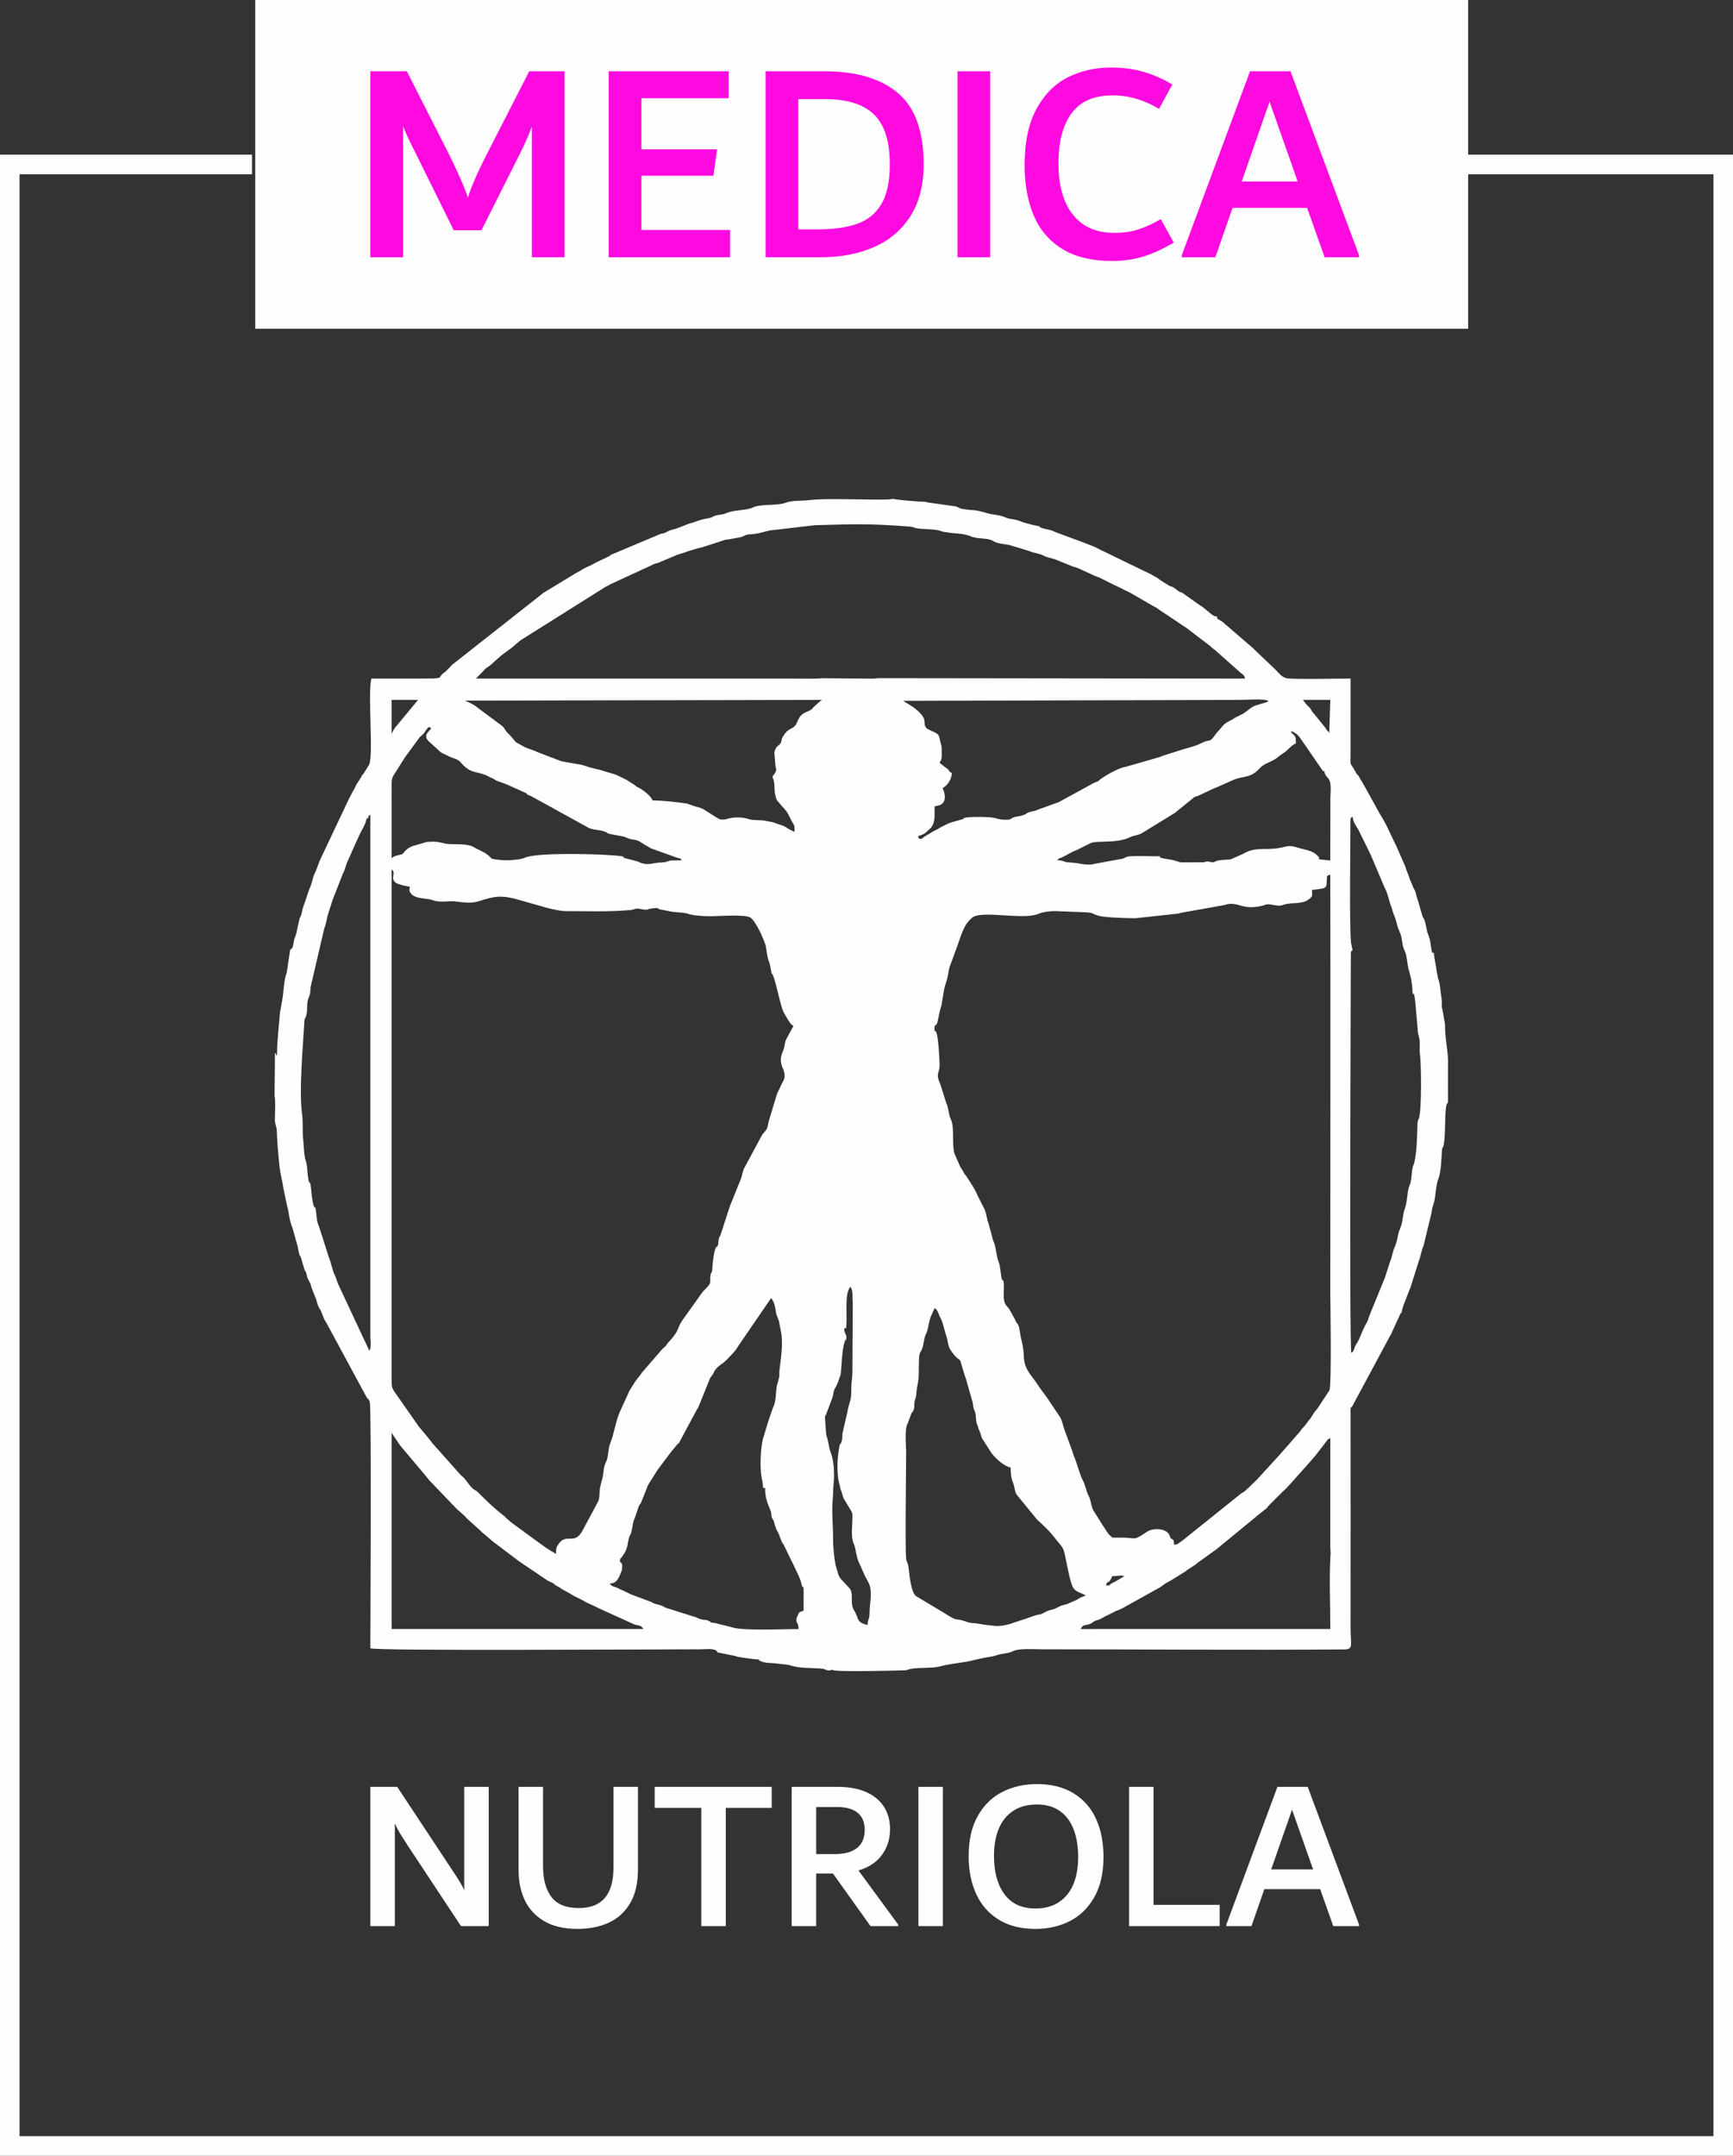 <?xml version="1.0" encoding="UTF-8"?>
<!DOCTYPE svg PUBLIC "-//W3C//DTD SVG 1.1//EN" "http://www.w3.org/Graphics/SVG/1.1/DTD/svg11.dtd">
<!-- Creator: CorelDRAW -->
<svg xmlns="http://www.w3.org/2000/svg" xml:space="preserve" width="62.519mm" height="77.713mm" version="1.1" style="shape-rendering:geometricPrecision; text-rendering:geometricPrecision; image-rendering:optimizeQuality; fill-rule:evenodd; clip-rule:evenodd"
viewBox="0 0 2503.49 3111.91"
 xmlns:xlink="http://www.w3.org/1999/xlink"
 xmlns:xodm="http://www.corel.com/coreldraw/odm/2003">
 <rect x="0" y="0" width="2503.49" height="3111.91" fill="#333333" stroke="none"/>
 <defs>
  <style type="text/css">
   <![CDATA[
    .str0 {stroke:#FEFEFE;stroke-width:28.25;stroke-miterlimit:22.926}
    .fil3 {fill:none}
    .fil0 {fill:#FEFEFE}
    .fil1 {fill:#FEFEFE;fill-rule:nonzero}
    .fil2 {fill:#FE09E0;fill-rule:nonzero}
   ]]>
  </style>
 </defs>
 <g id="Слой_x0020_1">
  <g id="_2421510560">
   <polygon class="fil0" points="368.73,0 2120.87,0 2120.87,474.57 368.73,474.57 "/>
   <g>
    <path class="fil1" d="M705.98 2579.45l0 201.02 -40.02 0 -75.53 -114.15c-0.98,-1.66 -3,-4.71 -5.89,-9.16 -2.96,-4.44 -5.59,-8.68 -7.92,-12.71 -2.32,-4.03 -4.39,-8.12 -6.2,-12.25l0 148.28 -35.36 0 0 -201.02 38.77 0 79.21 119.75c0.99,1.45 2.79,4.19 5.43,8.22 2.63,4.04 4.96,7.75 6.98,11.17 2.01,3.41 3.77,6.77 5.17,10.08l0 -149.22 35.36 0zm128.12 205.06c-19.23,0 -35.21,-3.73 -47.93,-11.18 -12.72,-7.44 -22.07,-17.53 -28.07,-30.25 -6.01,-12.72 -9,-27.25 -9,-43.58l0 -120.06 35.36 0 0 114.17c0,19.23 4.04,34.18 12.11,44.82 8.06,10.65 21.3,15.98 39.7,15.98 33.3,0 49.94,-19.44 49.94,-58.32l0 -116.64 35.36 0 0 119.13c0,20.06 -3.82,36.45 -11.48,49.17 -7.65,12.72 -17.98,22.03 -31.01,27.92 -13.03,5.89 -28.03,8.85 -44.99,8.85zm280.74 -205.06l0 30.41 -66.39 0 0 170.61 -35.36 0 0 -170.61 -67.31 0 0 -30.41 169.06 0zm182.72 198.85l0 2.17 -40.02 0 -54.3 -76 -24.2 0 0 76 -35.36 0 0 -201.02 66.39 0c16.55,0 30.45,2.59 41.72,7.76 11.27,5.16 19.75,12.3 25.45,21.4 5.68,9.11 8.52,19.65 8.52,31.65 0,14.27 -3.87,26.73 -11.64,37.38 -7.75,10.65 -19.07,18.14 -33.96,22.49l57.39 78.17zm-118.51 -101.75l26.69 0c14.06,0 24.81,-2.94 32.26,-8.83 7.44,-5.9 11.17,-14.63 11.17,-26.22 0,-10.75 -3.36,-18.92 -10.09,-24.51 -6.72,-5.58 -16.49,-8.38 -29.32,-8.38l-30.71 0 0 67.94zm147.67 103.93l0 -201.02 35.36 0 0 201.02 -35.36 0zm169.06 4.04c-20.68,0 -38.26,-4.4 -52.73,-13.19 -14.48,-8.79 -25.38,-21.1 -32.73,-36.91 -7.34,-15.83 -11.01,-34.18 -11.01,-55.07 0,-23.17 4.44,-42.55 13.34,-58.16 8.89,-15.62 20.79,-27.15 35.68,-34.59 14.88,-7.44 31.43,-11.17 49.63,-11.17 20.68,0 38.26,4.39 52.73,13.19 14.48,8.79 25.34,21.1 32.58,36.92 7.24,15.82 10.85,34.18 10.85,55.06 0,23.15 -4.44,42.54 -13.33,58.16 -8.9,15.61 -20.74,27.14 -35.52,34.59 -14.79,7.45 -31.28,11.18 -49.49,11.18zm0 -29.47c13.45,0 24.82,-3.1 34.13,-9.31 9.3,-6.21 16.23,-14.84 20.78,-25.9 4.55,-11.07 6.83,-24.05 6.83,-38.93 0,-15.31 -2.17,-28.65 -6.52,-40.03 -4.34,-11.38 -10.96,-20.21 -19.86,-26.52 -8.89,-6.31 -19.95,-9.46 -33.19,-9.46 -13.65,0 -25.13,3.1 -34.44,9.3 -9.3,6.2 -16.23,14.84 -20.78,25.9 -4.55,11.06 -6.83,24.04 -6.83,38.93 0,23.37 5.07,41.88 15.2,55.52 10.14,13.65 25.02,20.48 44.67,20.48zm170.61 -5.28l95.55 0 0 30.71 -130.91 0 0 -201.02 35.36 0 0 170.31zm222.74 -170.31l74.14 198.85 0 2.17 -37.22 0 -18.93 -53.35 -80.66 0 -18.61 53.35 -36.3 0 0 -2.17 73.83 -198.85 43.74 0zm-52.73 119.13l60.5 0 -30.41 -86.24 -30.09 86.24z"/>
    <path class="fil0" d="M565.8 2068.69c2.07,2.38 0.52,0.51 2.4,3.48l10.14 14.81c0.27,0.33 1.07,1.26 1.34,1.59l36.17 42.99c1.75,2.02 2.47,3.27 4.59,5.67l40.21 41.88c1.24,1.15 2.07,1.69 3.2,2.67l7.72 6.93c1.72,1.82 0.97,1.27 2.73,3.13l18.51 16.69c2.56,2.17 1.01,0.99 2.96,2.91l15.82 13.47c0.23,0.2 0.54,0.5 0.77,0.7 1.82,1.5 0.44,0.34 2.56,1.84l34.22 25.89c0.24,0.2 0.58,0.46 0.83,0.64l42.04 28.32c0.23,0.11 1.88,0.76 2.12,0.86 7.83,3.32 5.25,2.86 7.66,4.8l7.92 4.44c0.25,0.18 0.55,0.49 0.8,0.68 0.24,0.19 0.54,0.5 0.78,0.69l12.34 6.73c6.84,4.86 15.36,7.51 22.79,12.39l16.03 7.43c0.27,0.16 0.62,0.41 0.88,0.58l53.45 24.24c7.75,2.05 8.9,0.88 12.59,6.48l-363.55 0.01 0 -266.79 -0.01 -16.15zm1040.78 206.71c7.37,-0.01 13.33,-2.07 17.61,-0.02l-12.93 7.65c-16.69,7.28 -0.32,5.29 -13.49,5.59 2.28,-8.44 2.67,-0.6 7.55,-10.07 0.39,-0.75 0.74,-2.08 1.26,-3.14zm-45.43 76.24c3.92,-7.64 5.73,-4.44 13.27,-7.35 6.68,-2.58 1.95,-2.97 11.62,-5.82 6.01,-1.77 8.16,-4.44 13.85,-6.73l12.69 -6.37c3.05,-1.14 4.89,-1.63 7.32,-2.92 0.28,-0.15 0.65,-0.37 0.93,-0.53l54.7 -30.34c0.24,-0.18 0.59,-0.45 0.84,-0.63l7.72 -5.46c1.25,-0.77 5.23,-2.62 6.66,-3.6l21.75 -13.44c2.99,-2.1 0.87,-0.66 2.42,-1.98l12.41 -8.11c2.68,-2.26 -0.3,-0.18 3.21,-2.66l25.57 -18.4c0.25,-0.18 0.6,-0.43 0.86,-0.6l57.17 -46.91c1.13,-1.09 1.08,-0.91 2.37,-2.03l11.43 -9.09c4.21,-3.23 1.37,-1.45 4.93,-5.32l19.78 -19.81c2.48,-2.41 2.94,-2.38 5.34,-4.92 2.24,-2.37 2.66,-3.02 4.94,-5.31l17.97 -20.09c2.41,-3.1 2.05,-2.31 4.21,-4.65l14.4 -16.41c0.2,-0.23 0.48,-0.56 0.67,-0.8l16.55 -21.52c2.82,-3.42 0.66,-1.51 5.02,-3.8l-0.02 156.94c0.04,2.76 0.34,5.49 0.44,7.88 0.15,3.52 -0.01,1.75 -0.28,6.72 -1.9,34.46 -0.03,69.55 -0.15,104.04l-360.58 0.01zm7.32 -48.38c-3.31,1.56 -5.79,1.85 -9.3,3.89 -1.97,1.15 -0.62,0.88 -4.56,2.78l-13.33 5.72c-3.33,1.08 -6.12,1.46 -9.15,2.57l-8.81 4.39c-3.15,1.07 -6.4,1.59 -10.32,2.99l-6.22 3.23c-0.16,0.09 -0.51,0.33 -0.69,0.41 -2.9,1.39 -5.64,1.42 -9.03,2.27l-12.1 4.05c-0.31,0.14 -0.66,0.36 -0.97,0.51l-17.7 5.74c-8.45,3.4 -20.7,6.25 -29.5,5.26 -6.19,-0.69 -15.87,-1.59 -22.12,-2.92 -5.07,-1.08 -5.82,-0.76 -11.86,-1.33l-4.89 -0.98c-0.34,-0.11 -0.7,-0.31 -1.03,-0.43 -20.37,-7.57 -9.33,2.15 -33.56,-13.34l-40.33 -24.16c-4.28,-3.68 -6.03,-12.45 -7.2,-17.75 -2.73,-12.4 -2.32,-20.8 -4.21,-28.02l-0.73 -2.2c-0.12,-0.34 -0.31,-0.69 -0.43,-1.03 -0.67,-1.91 -0.4,2.23 -1.37,-4.5 -1.75,-12.18 -0.06,-130.86 -0.06,-153.85 0,-9.5 -2.56,-33.87 2.25,-41.73l5.1 -13.8c2.06,-4.75 0.51,-0.61 2.22,-3.14 3.19,-4.73 1.63,-10.03 2.78,-15.46 1.07,-5.04 1.85,-3.97 2.26,-9.47 1.01,-13.71 1.99,-12.01 3.16,-21.76 0.97,-8.1 -0.05,-29.71 1.63,-36.48 0.76,-3.08 1.58,-3.15 2.46,-4.88l0.97 -1.97c2.86,-7.56 2.66,-15.93 5.81,-22.04 3.7,-7.17 3.9,-18.52 7.44,-26.26l4.97 -11.14c4.87,1.73 5.39,8.84 8.32,13.65 3.98,6.54 5.98,19.38 8.75,26.85 2.27,6.13 1.94,13.56 5.99,19.97 0.37,0.58 1.66,2.2 2.52,3.35 1.09,1.46 1.39,2.11 2.47,3.39 8.33,9.79 7.98,4.35 10.11,11.87l5.76 19.16c0.14,0.31 0.35,0.66 0.49,0.98 0.14,0.32 0.32,0.69 0.44,1.03l10.37 36.54c0.45,2.29 0.27,3.24 0.61,5.25 0.08,0.44 0.12,0.82 0.21,1.26l1.08 3.32c0.12,0.34 0.32,0.69 0.45,1.02l0.84 2.09c1.75,5.24 1.02,10.41 2.15,15.43 0.95,4.16 -0.2,-0.64 1.53,4.35 0.43,1.25 0.61,1.91 1.08,3.32 0.12,0.36 0.22,0.76 0.34,1.12l2.53 6.24c0.86,2.35 1.4,5.1 2.55,7.72l14.28 22.24c6.78,7.8 16.8,17.59 27.06,19.98 -0.04,5.88 0.48,12.12 1.77,17.27l2.71 7.56c0.74,2.6 0.86,4.15 1.58,7.2 0.02,0.08 1.16,4.23 1.3,4.56 0.92,2.18 0.91,1.76 1.59,2.82l29.24 35.68c0.15,0.13 0.49,0.41 0.64,0.55 6.65,6.08 -5.25,-5.07 1.35,1.34l5.41 4.94c14.1,13.34 14.49,15.52 26.22,29.47 3.82,4.54 4.84,7.39 6.15,12.93 3.37,14.31 5.39,29.46 10.14,44.1 3.9,12.03 11.6,10.66 20.36,16.29zm-672.85 -48.37c0.15,-7.17 0.29,-3.66 2.83,-7.42l2.39 -3.5c0.35,-0.54 1.63,-2.53 1.73,-2.68 4.13,-6.81 4.15,-14.83 6.48,-22.68 0.65,-2.19 0.89,-1.98 1.04,-2.27l1.14 -1.99c2.61,-7.08 2.43,-16.63 5.83,-23.07l4.8 -14.25c2.05,-6.73 2.93,-3.9 4.92,-9.73l7.65 -18.96c0.06,-0.2 0.14,-0.62 0.2,-0.81l0.5 -1.63c0.06,-0.16 1.52,-2.95 1.87,-3.45l13.09 -20.75c0.18,-0.26 0.44,-0.6 0.62,-0.85 0.18,-0.26 0.45,-0.59 0.62,-0.84 0.18,-0.26 0.44,-0.59 0.62,-0.85l18.7 -24.83c0.11,-0.15 0.37,-0.48 0.48,-0.61 0.1,-0.12 0.39,-0.42 0.5,-0.53 0.11,-0.11 0.42,-0.37 0.53,-0.48l5.82 -7.16c0.11,-0.14 0.39,-0.47 0.5,-0.6l1.05 -1.01c6.98,-7.1 -4.97,6.88 1.68,-1.63l25.55 -47.58c1.65,-3.06 -0.01,0.72 1.73,-2.66 0.15,-0.29 0.38,-0.64 0.51,-0.95l16.03 -39.78c3.05,-6.86 3.53,-3.88 6.02,-9.89 3.81,-9.2 12.43,-11.73 19.25,-18.98 2.34,-2.49 2.47,-2.87 4.94,-5.31 0.21,-0.21 0.53,-0.5 0.74,-0.72l3.56 -3.77c4.48,-4.87 4.31,-5.81 7.98,-11.08l46.51 -67.85c1.32,2.52 0.64,0.6 2.33,3.55 3.24,5.64 3.92,13.41 5.15,19.78l3.23 8.49c0.13,0.34 0.29,0.71 0.4,1.07l2.92 14.67c3.52,18.28 0.25,38.17 -1.92,55.46 -0.49,3.89 -0.17,6.21 -0.31,9.95l-1.95 8.32c-4.5,11.5 -1.1,25.57 -7.58,37.87l-5.21 15.3c-0.14,0.32 -0.34,0.68 -0.47,1l-7.5 24.76c-4.57,13.03 -5.46,43.68 -3.19,57.23 1.03,6.16 2.35,9.63 2.35,16.69l2.94 0c0.01,13.37 3.2,21.68 7.63,31.99 2.08,4.83 0.83,8.81 2.81,12.23 0.1,0.18 0.39,0.5 0.51,0.68l1.57 2.56c0.2,0.44 1.97,9.92 5.87,16.23 0.16,0.27 0.43,0.6 0.6,0.87l5.37 13.68c1.25,2.37 1.52,2.2 1.78,2.62 0.16,0.27 0.42,0.6 0.59,0.88l15.39 31.55c4.01,9.14 8.19,15.36 10.65,25.99 2.74,11.85 -0.19,-3.65 2.94,5.84l-0.03 32.25c-8.22,1.95 -6.85,3.94 -8.32,6.37l-1.82 4.19c-1.57,8.77 2.86,4.75 2.84,15.83 -20.47,0 -80.96,2.73 -95.8,-2.43l-24.56 -6.21c-11.44,-1.45 -3.23,-0.07 -8.89,-2.85 -5.5,-2.7 -1.99,-0.8 -8.34,-1.92 -8.94,-1.58 -8.25,-3.54 -15.42,-5.11l-39.04 -12.27c-0.29,-0.15 -0.65,-0.37 -0.94,-0.52 -0.29,-0.15 -0.64,-0.38 -0.93,-0.54 -2.93,-1.53 -4.65,-2.26 -7.23,-3.02 -2.92,-0.86 -5.29,-1.14 -8.02,-2.36 -0.31,-0.14 -0.68,-0.35 -0.98,-0.5 -0.28,-0.14 -0.65,-0.38 -0.92,-0.53 -0.26,-0.14 -0.62,-0.4 -0.86,-0.53l-29.86 -11.15c-3.92,-1.53 -1.31,-0.57 -2.93,-1.47l-15.01 -7.01c-4.83,-2.98 -10.83,-2.34 -12.94,-7.58 4.85,-0.1 2.67,0.36 6.22,-1.09 5.39,-2.21 8.39,-10.68 10.44,-15.98 0.95,-2.45 0.9,-1.5 1.16,-4.99 0.32,-4.41 0.24,-7.32 -3.18,-8.69zm323.96 -337.17c4.42,-1.77 2.17,3.24 3.09,-5.69 1.35,-13.01 -2.92,-44.6 5.71,-54.41 4.75,5.39 2.42,15.31 3.55,22.84l-0.59 100.33c0.02,9.97 -1.59,13.47 -1.52,23.39 0.15,19.94 -2.63,17 -5.65,33.94l-7.12 30.97c-0.72,5.04 0.23,7.35 -1.32,11.88 -3.09,9.07 -1.64,-1.59 -3.4,8.34 -2.67,15.11 -3.44,30.74 -1.29,46.58l3.32 14.26c2.64,5.11 2.5,11.07 6.14,15.86l8.78 14.66c2.57,3.52 2.16,6.39 2.11,11.09 -0.1,9.79 -2.45,27.28 1.78,36.33 2.46,5.27 2.76,11.06 4.46,17.54 0.43,1.65 1.18,5.24 1.89,6.9l9.91 22.34c4.46,8.59 7.34,12.14 8.14,19.72 1.29,12.21 -1.34,22.59 -1.34,32.12 0,12.73 -2.95,10.29 -2.93,19.06 -17.04,-3.95 -11.97,-9.03 -19.14,-20.45 -6.78,-10.82 -1.25,-20.83 -5.24,-29.94 -0.09,-0.2 -1.02,-1.67 -1.12,-1.81 -0.17,-0.26 -0.47,-0.56 -0.66,-0.81l-12.68 -13.7c-4.23,-5.65 -3.84,-9.36 -6.23,-15.76 -2.75,-7.38 -4.88,-32.12 -4.79,-40.66 0.21,-20.33 -2.43,-41.21 -0.21,-61.79 0.55,-5.11 0.13,-9.99 0.7,-15.26 1.62,-14.92 1.71,-34.21 -3.84,-48.61 -3,-7.78 -3.39,-17.69 -6.52,-25.73l-1.85 -24.51c1.14,-7.83 -0.11,-1.18 1.49,-4.38l9.58 -25.58c1.44,-5.42 1.04,-8.76 3.95,-13.65 4.18,-7.03 5.86,-14.03 6.04,-14.48l0.93 -2.03c2.55,-6.26 1.36,-31.96 6.02,-48.04 3.98,-13.71 1.14,5.28 2.74,-4.72 1.52,-9.49 -2.69,-5.92 -2.93,-16.14zm-690.43 -734.39c2.31,-7.35 0.72,-0.66 1.45,-1.35l1.07 -1.11c2.31,-3.28 -2.36,-0.61 3.37,-4.93l-0 752.05c0,6.03 1.88,16.73 -1.47,21.99l-45.35 -96.85c-1.75,-4.22 -2.63,-8.65 -4.77,-12.81 -3.41,-6.62 -4.79,-16.71 -8.02,-24.23l-14.24 -44.39c-4.11,-8.96 -3.69,-16.98 -5.3,-26.95 -3.15,-9.42 0.07,5.98 -3.13,-5.64 -2.76,-10.04 -2.39,-17.62 -4.25,-29.54 -2.98,-9.63 -0.1,5.41 -2.65,-4.77 -0.33,-1.3 -1.28,-8.64 -1.3,-8.81 -0.92,-7.75 -0.61,-13.67 -2.94,-20.53 -2.94,-8.65 -2.39,-20.67 -3.6,-30.12 -1.37,-10.78 -0.04,-25.18 -1.59,-36.52 -4.8,-34.98 1.37,-98.99 3.33,-135.26 0.95,-8.76 0.04,-0.26 1.5,-4.37 0.12,-0.34 0.29,-0.71 0.41,-1.06l0.74 -2.19c2.4,-8.51 0.18,-17.86 3.11,-24.76 3.13,-7.4 2.51,-7.37 3.11,-15.95l19.92 -85.61c1.51,-3.28 -0.4,1.5 0.97,-1.96l1.26 -4.59c0.84,-3.71 2.32,-11.49 3.72,-15.34l4.64 -14.42c0.66,-2.28 1.67,-5.45 2.68,-7.59l13.55 -34.82c3.48,-6.14 4.25,-12.53 7.39,-18.99l14.95 -33.42c1,-1.94 1.96,-4.35 3.33,-6.93 3.25,-6.13 6.5,-11.12 8.14,-18.24zm1431.22 11.22c0.04,0.06 2.17,3.67 2.17,3.68l15.97 32.4c3.07,6.93 -2.15,-4.37 0.93,2 0.15,0.3 0.35,0.67 0.5,0.97l20.6 48.52c3.21,4.26 6.9,20.96 8.24,23.79l2.28 6.52c2.61,10.92 3.55,7.04 7.99,25.72l2.94 7.32c3.75,7.54 3,17.6 6.54,25.7 1.28,2.94 2.09,4.16 2.78,7.48 1.87,8.89 1.95,16.59 4.74,24.57l2.55 10.65c1.03,7.3 1.87,10.89 1.86,18.66 3.09,9.41 0.13,-5.43 2.7,4.76 0.28,1.13 1.29,8.7 1.3,8.8l3.35 37.73c0.02,7.69 1.51,9.59 2.71,16.34 1.13,6.37 -0.28,13.45 0.6,19.92 2.16,15.82 2.8,82.2 -1.41,94.67 -1.35,3.99 -0.14,-2.65 -1.63,4.24 -0.33,1.53 -0.33,2.44 -0.4,4 -0.73,17.83 -0.47,37.25 -4.64,55.46 -0.79,3.46 -0.87,2.6 -1.11,3.29 -0.12,0.35 -0.3,0.7 -0.42,1.05 -0.12,0.35 -0.28,0.71 -0.39,1.08 -2.34,7.85 -1.32,15.71 -3.74,24.12 -0.83,2.91 -0.95,2.69 -1.15,3.25 -1.42,4.04 0.03,-1.01 -1.15,3.24 -2.6,9.36 -1.99,19.96 -5.49,29.68 -3.14,8.7 -2.87,16.36 -5.18,24.15 -3.89,13.11 -2.4,2.25 -6.49,22.82l-2.53 7.74c-3.52,6.67 -3.96,14.88 -7.21,22.1l-7.86 24.38c-0.14,0.3 -0.36,0.66 -0.5,0.97l-21.67 53.09c-0.93,2.51 -1.7,5.58 -2.59,7.66 -1.39,3.23 0.01,0.24 -2.09,3.78 -4.91,8.28 -7.93,18.93 -12.57,26.99 -0.16,0.28 -0.4,0.62 -0.57,0.9l-1.18 1.75c-3.55,5.78 -2.25,9.19 -6.67,12.44 -0.2,-0.32 -0.37,-0.78 -0.45,-1.03 -2.93,-9.31 -0.59,-577.21 -0.58,-577.22 1.93,-6.47 -0.74,0.9 1.15,-2.05 4.21,-6.6 -1.44,6.74 1.33,-1.67 -0.21,-0.33 -0.36,-0.82 -0.44,-1.08l-1.73 -8.71c-2.57,-22.11 -1.04,-139.58 -0.91,-173.63 0.02,-4.4 -0.44,-7.24 3.11,-8.6 0.55,6.56 3.42,11 6.38,15.59zm-107.54 111.93c11.48,-4.08 24.22,-1.07 34.85,-6.21l4.34 -2.96c4.85,-4.44 3.31,-4.48 3.33,-12.84 5.44,-0.01 7.23,-0.7 11.91,-1.28 11.02,-1.36 8.79,-5.45 9.53,-15.16 0.43,-5.63 0.04,-2.93 4.93,-5.56 0.46,201.29 0.01,402.64 0.01,603.95 0,8.77 2.25,134.32 -1.37,140.82l-16.89 25.62c-1.05,1.45 -1.03,1.39 -1.91,2.49 -0.97,1.2 -1.54,1.77 -2.73,3.14l-5.08 8.11c-1.62,2.62 -0.61,0.98 -2.63,3.22l-5.63 7.56c-0.18,0.25 -0.44,0.59 -0.63,0.83l-4.24 4.56c-1.75,2.31 -0.68,1.23 -1.7,2.69l-28.75 32.81c-0.2,0.23 -0.48,0.56 -0.67,0.8l-33.63 36.73c-5.09,4.45 -17.02,17.58 -21.65,19.4 -0.07,0.03 -0.41,0.06 -0.48,0.1l-83.52 66.97c-0.24,0.19 -0.57,0.48 -0.8,0.68l-4.89 3.55c-4.27,2.24 -2.35,2.95 -8.51,3.44 -0.03,-11.94 -3.3,-4.77 -5.91,-11.67 -0.08,-0.21 -0.09,-0.81 -0.18,-1.05 -4.58,-12.35 -25.09,-11.18 -32.21,-6.5 -22.2,14.6 -14.5,8.99 -36.47,8.98 -18.61,-0.01 -13.2,0.54 -16.79,-2.26 -4.79,-3.74 -7.17,-9.89 -10.63,-14.3l-14.73 -23.37c-0.21,-0.43 -1.21,-2.95 -1.27,-3.13 -1.89,-5.76 -2.47,-12.46 -5.04,-16.95 -3.17,-5.55 -5.32,-16.8 -7.92,-21.4 -4.97,-8.8 -8.93,-26.09 -13.45,-36.39 -0.74,-1.69 -1.71,-4.89 -2.19,-6.6l-11.41 -31.1c-2.21,-6.07 -3.05,-12.09 -6.12,-18l-18.53 -27.71c-0.18,-0.25 -0.42,-0.61 -0.61,-0.86l-10.57 -14.38c-1.74,-2.31 -1.44,-2.17 -2.92,-4.41 -7,-10.59 -16.52,-19.68 -19.03,-32.25 -2.46,-12.29 0.86,-11.3 -5.53,-36.98l-2.37 -13.76c-1.6,-5.37 -2.62,-4.32 -4.77,-8.46 -0.33,-0.64 -1.32,-3.05 -1.35,-3.13l-7.79 -14.06c-2.71,-4.25 -1.65,-1.91 -4,-4.83 -7.48,-9.3 -2.47,-22.31 -4.5,-35.1 -2.92,-9.03 -0.68,5.97 -3.19,-6.94 -0.72,-3.7 -0.9,-6.84 -1.57,-11.71 -0.02,-0.17 -0.83,-5.32 -1.07,-6.28l-2.63 -7.62c-0.8,-2.88 0.13,0.62 -0.53,-2.4 -0.54,-2.47 -0.5,-2.78 -0.97,-4.9 -1.35,-6.07 -1.61,-11.41 -4.22,-17.76 -0.13,-0.32 -0.34,-0.67 -0.47,-1 -0.13,-0.33 -0.32,-0.69 -0.44,-1.03l-6.84 -25.42c-0.14,-0.31 -0.34,-0.67 -0.47,-0.99 -0.14,-0.33 -0.3,-0.7 -0.42,-1.05 -0.68,-1.99 -0.62,-2.65 -1.09,-4.78 -0.46,-2.11 -1.68,-7.74 -2.66,-10.53 -1.29,-3.65 -0.68,-1.75 -1.36,-3.04l-8.84 -17.54c-0.21,-0.4 -0.75,-1.57 -0.94,-1.99 -4.94,-11.16 -9.81,-17.58 -16.21,-27.61l-1.93 -2.4c-0.09,-0.13 -0.36,-0.44 -0.45,-0.58 -0.89,-1.33 -0.71,-1.35 -1.71,-3.25l-3.97 -6.38c-0.18,-0.25 -0.45,-0.58 -0.64,-0.83l-7.58 -17.34c-0.16,-0.44 -0.7,-1.63 -0.83,-2.09 -3.77,-12.81 0.26,-36.53 -4.7,-48.08 -1.42,-3.31 0.46,1.47 -0.93,-2 -2.93,-7.33 -2.79,-15.28 -5.82,-22.03 -0.12,-0.26 -0.35,-0.64 -0.48,-0.9l-8.37 -26.89c-7.21,-14.93 -1.16,-15.98 -1.03,-26.85 0.07,-5.71 -1.77,-40.84 -4.54,-46.75 -1.74,-3.72 1.29,-1.44 -2.78,-3.06l-0 -7.36c6.02,-2.18 3.85,-10.51 9.64,-28.48 0.12,-0.36 0.24,-0.74 0.34,-1.12l3.8 -22.68c0.03,-0.18 1,-4.58 1,-4.6 6.71,-19.39 3.86,-18.38 7.42,-29.39 0.12,-0.36 0.25,-0.74 0.37,-1.09 0.12,-0.34 0.29,-0.71 0.42,-1.04l7.88 -21.44c2.89,-6.65 6.26,-20.26 13.06,-33.86l2.8 -4.52c3.24,-3.89 7.16,-8.66 11.74,-10.24 18.99,-6.53 69.74,5.11 90.87,-2.95 0.33,-0.13 0.69,-0.32 1.02,-0.45 7.66,-2.96 16.15,-3.79 24.06,-3.79l38.1 1.48c18.9,0.47 13.19,1.93 24.16,5.19 9.01,2.68 41.41,3.6 53.55,3.6l62.19 -6.71c0.34,-0.12 0.71,-0.29 1.07,-0.4 0.23,-0.08 3.43,-0.88 3.5,-0.9l62.13 -11.08c8.67,-3.25 16.65,-1.17 25.17,1.37 9.61,2.87 19.6,1.95 28.84,-0.22 3.77,-0.89 2.42,-0.84 3.28,-1.15 9.61,-3.4 17.37,3.26 26.38,0.05zm-1287.02 -51.32c6.82,4.97 -2.09,11.95 5.01,18.46 2.69,2.48 8.13,3.38 11.48,4.62l9.89 1.86c-1.08,4.69 -1.15,5.84 1.02,9.1 5.97,8.97 22.41,6.91 32.29,10.35 0.35,0.12 0.71,0.29 1.06,0.4 10.5,3.41 21.89,-0.03 32.17,1.42 33.57,4.74 29.28,-1.79 55.47,-6.28 6.08,-1.04 13.7,-0.78 19.62,0.2 1.67,0.28 6.58,1.32 8.55,1.73l36.61 10.3c8.15,2.86 29.03,7.94 37.49,7.95 31.56,0.01 62.26,1.3 93.8,-1.5 5.06,-0.45 7.04,-2.04 10.27,-2.18 1.47,-0.06 6.3,1.06 9.65,1.44 7.12,0.82 3.9,-0.48 9.39,-1.32 13.16,-2.03 10.23,-0.06 12.89,0.8 0.25,0.08 0.66,0.22 0.91,0.29l11.38 2.19c8.88,2.29 18.68,1.69 27.29,3.56 0.4,0.09 0.77,0.2 1.16,0.31 0.37,0.1 0.72,0.27 1.08,0.39 8.22,2.69 23.2,3.44 33.25,3.4 10.04,-0.04 49.64,-3.07 56.61,2.02 8.01,5.83 17.68,28.13 21.06,37.58 1.71,4.79 2.28,13.52 3.78,19.79 0.2,0.84 0.84,3.43 1.15,4.17 2.77,6.59 2.61,10.17 4.14,16.81 0.8,3.46 0.42,1.48 1.85,4.02 4.41,7.82 11.58,46.82 16.01,54.34 1.74,2.96 2.49,4.56 4.27,7.46 2.66,4.33 5.89,10.66 9.89,12.09l-9.32 17.06c-2.69,4.52 -2.85,7.04 -3.77,12.37 -1.7,9.85 -8.39,14.18 -3.37,29.54l1.34 3.06c2.61,6.11 3.5,12.56 0.04,18.09 -0.17,0.27 -0.43,0.62 -0.6,0.9l-7.56 15.96c-0.16,0.29 -0.38,0.64 -0.52,0.94l-12.22 40.54c-0.11,0.38 -0.2,0.77 -0.3,1.17l-1.17 6.16c-1.69,5.73 -5.55,7.6 -8.28,12.27l-23.59 43.84c-0.15,0.28 -0.39,0.64 -0.54,0.92 -0.16,0.28 -0.39,0.64 -0.54,0.92 -0.16,0.28 -0.38,0.64 -0.54,0.93 -2.6,4.99 -2.87,10.34 -4.67,15.18l-15.76 39.14c-0.14,0.32 -0.33,0.68 -0.46,1.01l-13.96 42.97c-0.57,0.85 -2.54,2.54 -2.69,9.27 -0.73,8.38 -2.5,5.57 -3.55,7.51 -3.19,5.88 -4.99,24.39 -5.26,30.61 -0.37,8.68 -2.03,3.06 -2.87,11.77 -0.35,3.65 0.48,6.05 -0.61,9.66 -1.03,3.42 -7.42,8.37 -10.78,12.67l-29.34 41.02c-8.04,11.86 -2.28,12.47 -20.25,31.87 -0.12,0.12 -0.42,0.42 -0.53,0.56 -2.6,3.07 -0.86,2.14 -4.3,5.49 -2.17,2.11 -0.97,0.55 -3.17,2.73l-29.95 34.55c-0.18,0.26 -0.38,0.65 -0.56,0.91 -0.18,0.26 -0.38,0.65 -0.56,0.9l-7.05 9.06c-1.37,1.94 -0.62,0.76 -1.87,2.54l-7.34 11.71c-0.16,0.29 -0.36,0.66 -0.51,0.96l-13.8 30.18c-5.84,12.86 -8.61,32.82 -14.07,46.03 -3.18,7.67 -2.17,17.65 -5.39,25.4l-0.97 1.97c-0.14,0.3 -0.36,0.66 -0.49,0.97 -3.2,7.13 -2.5,17.27 -5.35,25.44l-2.59 10.6c-0.81,6.97 -0.19,12.52 -2.13,18.4l-22.54 41.95c-12.37,24.19 -24.16,1.91 -36.41,22.22 -0.16,0.27 -0.41,0.62 -0.56,0.9 -2.08,4.01 -1.75,7.19 -1.75,11.46l-9.18 -5.5c-0.26,-0.17 -0.62,-0.41 -0.88,-0.58 -1.81,-1.19 -2.98,-1.83 -5.37,-3.44l-30.56 -22.2c-0.24,-0.19 -0.55,-0.49 -0.79,-0.67l-18.78 -13.7c-0.05,-0.06 -0.2,-0.36 -0.24,-0.41l-5.8 -4.93c-0.24,-0.2 -0.54,-0.52 -0.78,-0.73l-1.45 -1.53c-2.47,-2.34 -0.2,-0.5 -2.33,-2.09 -11.92,-8.92 -23.18,-19.97 -33.97,-30.54l-3.68 -3.64c-2.25,-1.79 -2.72,-1.64 -4.46,-2.83 -5.82,-3.98 -9.53,-11.09 -14.34,-16.47 -2.69,-3.01 -1.58,-1.33 -4.64,-4.15l-41.46 -46.49c-0.92,-1.33 -0.82,-1.28 -1.85,-2.55l-9.82 -12.18c-0.2,-0.22 -0.51,-0.52 -0.71,-0.75l-7.38 -8.74c-0.18,-0.25 -0.4,-0.63 -0.58,-0.89l-35.59 -50.9c-1.97,-3.48 -2.84,-5.85 -2.84,-11.82l-0.01 -713.88 0.01 -26.38zm1306.07 -189.09c-1.72,-6.57 -4.49,-4.97 -7.33,-10.24 6.26,0.64 2.22,0.2 5.43,1.88 6.6,3.44 9.3,9.93 13.77,15.56l27.31 39.75c0.18,0.1 0.79,0.1 0.92,0.12l0.97 -0.16c0.69,2.98 0.85,3.8 2.39,6.38 2.34,3.9 2.71,2.99 3.99,4.81 5.16,7.38 2.04,23.59 2.53,32.76l-0.17 85.27 -16.09 -1.68c-0.81,-7.42 0.56,-1.63 -2.3,-5.02 -6.24,-7.43 -17.12,-8.55 -25.64,-11.02 -10.18,-2.95 -13.65,-4.61 -24.57,-1.3l-8.75 1.53c-19.99,2.47 -31.2,-2.28 -49.07,8.11l-17.18 7.66c-6.35,0.97 -13.59,0.36 -19.93,2.15 -0.38,0.1 -0.72,0.29 -1.08,0.41l-3.18 1.36c-3.4,0.89 -7.87,-0.65 -9.01,-0.82l-3.05 0.37c-0.27,0.06 -0.66,0.24 -0.97,0.31 -0.34,0.07 -0.74,0.22 -1.11,0.29 -0.41,0.08 -0.82,0.16 -1.25,0.22l-32.22 0.11c-5.23,-0.72 -6.9,-2.97 -21.52,-4.94 -0.35,-0.05 -6.85,-1.31 -6.96,-1.35 -5.59,-2.03 0.43,0.42 -2.07,-1.14 -8.39,-5.22 6.73,1.55 -1.74,-1.33 -12.87,0.02 -28.64,-0.84 -41.12,-0.07 -8.65,0.54 -6.42,3.38 -16.1,4.42l-34.7 6.33c-12.34,3.71 -24.19,-1.63 -37.13,-1.82 -7.38,-0.11 -6.51,-1.8 -13.24,-2.89 -1.21,-0.2 -3.04,-0.1 -4.3,-0.1 3.23,-4.42 2.72,-2.1 7.19,-4.55l16.35 -8.58c0.1,-0.04 2.91,-1.05 3.23,-1.17l21.54 -10.7c8.54,-3.83 37.3,0.68 55.23,-7.81 0.3,-0.14 0.66,-0.36 0.97,-0.5 5.35,-2.46 12.43,-2.96 17.54,-5.91l48.18 -29.52c0.22,-0.2 0.55,-0.49 0.76,-0.7l26.69 -21.69c12.53,-4.26 21.53,-10.29 33.62,-14.76l24.35 -10.82c16.21,-5.83 23.35,-1.72 37.4,-16.85 6.97,-7.51 16.32,-7.6 26.39,-16.12 0.23,-0.2 0.52,-0.52 0.76,-0.71l9.52 -6.6c0.02,-0.02 1.16,-1.18 2.27,-2.1 3.93,-3.28 8.03,-8.31 12.5,-9.5l-0.01 -7.32zm-1306.1 76.22c0,-20.98 -0.72,-17.37 7.55,-30.59l12.53 -19.72c0.18,-0.24 0.48,-0.56 0.67,-0.79l19.84 -27.08c0.31,-0.38 4.91,-3.38 8.48,-9.17 5.09,-8.25 6.61,-4.52 8.13,-3.54 -3.98,5.49 -11.43,9.39 -4.62,17.76l16.86 15.4c3.8,3.51 8.53,4.63 13.32,7.22 6.33,3.43 12.42,3.21 17.31,9.09 14.23,17.11 23.35,11.62 39.12,19.52l1.85 1.08c0.3,0.15 0.66,0.36 0.96,0.51 1.95,0.95 1.64,0.62 3.1,1.29 0.31,0.14 0.72,0.29 1.02,0.44l3.64 2.23c0.27,0.16 0.6,0.42 0.88,0.58 0.28,0.16 0.64,0.38 0.94,0.53l9.74 3.44c1.27,0.47 4.7,1.76 6.28,2.51l25.33 11.34c8.04,3.94 -2.01,-0.75 3.7,2.94 0.84,0.54 3.94,1.59 5.53,2.37l83.25 45.85c7.12,3.07 17.14,2.21 24.54,5.82l1.85 1.28c0.29,0.16 -0.24,0.28 2.28,1.02l15.78 3.13c3.78,0.61 4.09,0.44 7.22,1.58l6.23 2.55c5.49,1.51 9.58,1.07 14.13,3.47l10.88 6.71c4.09,1.96 2.67,1.96 6.57,3.68l36.66 13.19c4.85,1.9 4.52,-0.26 7.74,4.03 -25.93,0.07 -13.7,0.7 -25.2,2.7 -4.17,0.72 -7.51,0.19 -12.15,1.04 -11.48,2.11 -15.93,2.88 -26.18,-1.83 -0.31,-0.14 -0.68,-0.34 -0.99,-0.48l-15.2 -3.94c-13.11,-3.03 2.25,-0.34 -6.81,-3.35 -20.48,-3.32 -123.15,-6.1 -140.16,2.02 -7.25,3.46 -28.34,4.42 -36.63,3.27 -15.78,-2.19 -8.34,-0.29 -16.62,-6.84 -6.51,-5.14 -13.99,-7.74 -20.67,-11.57l-1.87 -1.07c-7.75,-3.61 -22.47,-3.23 -31.87,-3.31 -11.86,-0.1 -15.93,-5.53 -35.01,-2.97l-13.54 4.05c-6.74,1.5 -11.8,3.56 -16.54,8.37 -0.21,0.22 -0.5,0.54 -0.7,0.76l-1.36 1.57c-1.79,1.86 -0.89,2.21 -4.16,3.16 -5.17,1.52 -9.72,1.37 -13.61,5.47l0 -4.4 -0.02 -92.35zm1354.48 -83.55c-2.47,-6.89 -0.28,1.48 -5.27,-7.7l-15.89 -19.52c-6.46,-7.33 -3.81,-5.93 -6.71,-9.41 -2.02,-2.43 -2.95,-2.45 -5.77,-5.97l-4.48 -5.79 39.57 -0.01 -1.46 48.4zm-562.87 42.5c2.01,-5.69 2.16,-2.05 2.86,-7.37 0.26,-1.96 0.13,-6.58 0.13,-8.78 -0,-3.42 0.17,-6.5 -0.68,-9.63 -0.1,-0.37 -0.28,-0.72 -0.39,-1.07 -1.2,-3.75 -1.79,-10.72 -4.01,-13.59 -1.31,-1.69 -0.97,-0.96 -2.39,-2 -3.96,-2.91 -12.74,-5.19 -15.1,-8.34 -6.06,-8.12 5.51,-11.55 -18.65,-29.74l-14.47 -8.99 488.05 -1.39c6.66,0 33.87,-2.15 39.59,1.47 -1.22,1.06 -0.42,0.8 -2.62,1.79l-16.83 5.16c-2.41,1.03 -4.04,2.03 -5.68,3.12l-7.53 5.65c-5.49,4.36 -10.99,5.82 -16.94,9.43 -0.35,0.21 -0.42,0.57 -2.66,1.74 -12.59,6.57 -10.08,5.28 -19.37,15.82l-4.12 4.66c-9.98,14.7 -8.07,6.96 -20.47,13.25 -0.3,0.15 -0.65,0.38 -0.95,0.52 -8.78,4.34 -17.05,6.12 -26.36,8.83l-26.67 8.51c-4.38,1.35 -3.38,1.1 -6.38,2.4l-47.76 13.76c-2,0.67 -1.62,0.43 -3.6,0.86 -12.78,2.81 -32.77,15.8 -35.94,18.52 -0.12,0.1 -0.38,0.42 -0.5,0.52 -0.13,0.1 0.2,0.27 -1.86,1.45 -1.4,0.8 -4.57,1.83 -6.08,2.51l-50.27 27.48c-0.34,0.13 -0.73,0.27 -1.07,0.39l-29.05 10.52c-4.97,2.47 -9.61,2.4 -14.56,4.35 -2.16,0.85 -1.82,1.06 -2.09,1.23 -0.13,0.08 -0.43,0.36 -0.56,0.44 -4.42,2.8 -9.33,3.26 -14.95,4.32 -7.21,1.37 -5.2,3.9 -11.88,4.26 -7.48,0.4 -12.06,-0.65 -16.97,-2.09 -8.11,-2.39 -34.41,-2.47 -44.6,-0.84 -7.97,2.62 2.88,-0.5 -3.04,2.09l-15.55 4.36c-0.93,0.26 -4.2,1.39 -4.73,1.68l-11.47 5.46c-0.28,0.16 -0.63,0.4 -0.9,0.57l-2.67 1.74c-0.28,0.16 -0.63,0.39 -0.92,0.55 -1.82,1.02 -3.1,1.45 -4.95,2.37 -0.58,0.28 -3.79,2.13 -4.65,2.68 -3.17,2.03 0.87,-0.07 -3.58,2.28 -10.84,5.71 -9.4,8.11 -12.94,6.44 -2.83,-1.34 -1.58,0.46 -2.05,-3.84 8.77,-2.03 10.4,-4.51 16.4,-9.99 1.36,-1.24 0.49,-0.28 2.14,-2.26 6.32,-7.61 4.87,-18.23 4.94,-30.25l5.7 -1.62c4.26,-1.24 0.89,0.54 4.24,-1.63 7.38,-4.78 5.09,-16.33 1.78,-23.14l4.99 -3.82c4.54,-4.67 8.2,-11.38 8.21,-18.17 -4.98,-2 -1.51,-3.13 -10.47,-9.01l-7.1 -5.65zm-414.86 54.24c-1.49,-5.83 -12.14,-13.94 -17.9,-17.35 -0.47,-0.28 -3.08,-1.51 -4,-2.01 -2.16,-1.17 -2.74,-2.02 -2.86,-2.2l-11.97 -7.68c-0.27,-0.17 -0.62,-0.41 -0.89,-0.57l-13.78 -6.77c-3.06,-1.19 -6.67,-2.19 -10.01,-3.16l-7.92 -2.36c-8.33,-3.14 -17.99,-4.08 -26.41,-7.3 -9.74,-3.72 -31.83,-5.37 -38.71,-8.19 -0.32,-0.13 -0.67,-0.34 -1,-0.47l-31.8 -12.17c-0.3,-0.15 -0.66,-0.36 -0.96,-0.51 -0.31,-0.15 -0.68,-0.33 -1,-0.47 -6.56,-2.89 -13.2,-4.01 -18.66,-7.72l-8.57 -4.63c-0.26,-0.17 -0.61,-0.42 -0.86,-0.6l-8.08 -9.51c-1.07,-1.15 -2.08,-1.83 -3.72,-3.6l-2.65 -3.22c-3.36,-4.63 -1.4,-3.36 -5.81,-7.38l-34.49 -25.62c-5.67,-4.96 -11.73,-7.37 -18.72,-10.59l515.57 -1.05c-1.63,1.43 -0.04,0.21 -2.58,1.83l-9.23 8.35c-6.34,9.32 -16.61,4.6 -22.94,19.59 -4.1,9.71 3.22,-7.68 -0.86,2.07 -4.81,11.5 -11.09,7.43 -18.02,17.16l-2.96 4.36c-2.55,4.69 -1.21,5.57 -2.94,8.79 -2.37,4.41 -8.61,5.04 -9.1,15.1l1.53 17.83c0.62,4.54 2.04,4.77 0,9.25 -3.08,6.8 -5.74,3.86 -3.16,9.9 2.53,5.93 1.26,15.64 2.45,21 0.62,2.81 0.87,4.11 1.43,5.88 1.47,4.61 1.92,4.05 4.45,7.26l3.97 4.85c8.67,8.35 9.91,13.45 15.04,23.07l1.69 2.7c2.45,4.84 1.62,4.85 1.61,11.59 -3.27,-1.74 -9.24,-4.52 -10.71,-5.65 -0.12,-0.1 -0.4,-0.39 -0.53,-0.48 -4.36,-3.32 -11.89,-4.65 -15.87,-6.35 -2.52,-1.08 -3.59,-1.41 -5.52,-1.81 -3.26,-0.68 -4.32,-0.56 -7.44,-1.36 -8.75,-2.25 -18.79,-0.43 -26.34,-2.97 -9.45,-3.17 -22.54,-2.92 -31.35,-0.01 -3.92,1.29 -9.23,0.78 -11.16,0l-10 -6.1c-0.26,-0.17 -0.62,-0.41 -0.88,-0.58 -0.26,-0.17 -0.62,-0.41 -0.87,-0.59l-10.75 -6.86c-6.21,-3.14 -11.18,-3.38 -17.51,-5.92l-6.53 -2.27c-16.15,-2.25 -33.71,-4.43 -49.74,-4.5zm-376.74 -145.11l38.13 -0.02 -29.85 36.12c-9.23,10.13 -7,13.44 -7.76,11.32 -0.08,-0.21 -0.32,0.65 -0.52,0.95l-0 -48.37zm515.99 -238.96c10.38,0.02 20.37,-3.41 29.66,-5.51 1.75,-0.4 3.35,-0.43 5.2,-0.66l60.37 -7.05c57.08,-1.69 80.15,-2.32 133.41,1.66 11.74,0.88 10.07,2.07 11.79,2.42 11.55,2.35 24.8,0.82 35.96,3.95 0.37,0.1 0.73,0.27 1.09,0.38 0.35,0.11 0.7,0.3 1.05,0.42 0.35,0.12 0.7,0.31 1.05,0.42l13.42 2.01c8.46,0.72 18.42,1.19 26.99,4.46l2.06 0.87c0.34,0.12 0.72,0.28 1.07,0.4l6.03 1.31c7.78,1.43 16.71,0.37 23.97,4.54 0.15,0.08 0.45,0.36 0.59,0.44 7.01,4.2 19.59,3.65 26.9,6.59l24.76 7.5c5.31,2.8 14.51,3.2 20.17,6.43 5.8,3.31 12.01,3.31 18.56,6.15l24.01 9.72c3.12,0.83 4.82,1.29 7.79,2.46l22.09 10.16c0.29,0.15 0.66,0.35 0.97,0.5 1.99,0.97 5.19,1.9 7.47,2.8l21.76 10.92c0.34,0.14 1.42,0.53 1.81,0.68l10.86 5.3c0.26,0.17 0.6,0.43 0.87,0.6l5.92 2.86c2.01,0.86 2.26,0.91 3.96,1.91l25.05 14.52c0.28,0.17 0.65,0.39 0.93,0.55l3.68 2.19c2.76,1.59 4.59,2.35 6.68,3.57l3.5 2.37c0.26,0.18 0.59,0.44 0.84,0.62l40.44 26.99c0.24,0.19 0.56,0.48 0.81,0.66l33.3 25.35c0.22,0.21 0.51,0.53 0.73,0.74 1.97,1.85 0.22,0.47 2.28,2.18 2.01,1.67 1.19,0.72 3.27,2.33l38.53 34.15c1.26,1.02 3.82,1.41 5.2,7.31l-529.76 -0.65c-2.98,0.3 -4.65,0.64 -8.14,0.7l-68.81 -0.55c-5.91,-0.24 -5.8,0.31 -13.24,0.5 -11.59,0.3 -23.64,0 -35.28,0l-455.82 0 14.42 -14.84c1.8,-1.55 2.89,-1.88 5.21,-3.56 4.27,-3.08 11.97,-11.68 23.85,-20.15l7.67 -5.54c4.93,-3.7 10.5,-9.86 16.24,-13.06l120.61 -75.78c0.43,-0.18 1.67,-0.68 2.08,-0.88 2.36,-1.19 0.54,-0.21 2.73,-1.69l65.16 -30.11c2.42,-0.91 4.56,-1.13 6.76,-2.02 0.32,-0.13 0.71,-0.3 1.02,-0.45 0.3,-0.14 0.65,-0.37 0.94,-0.52l21.73 -9.07c1.74,-0.92 0.27,-0.31 3.08,-1.31 4.57,-1.63 9.61,-2.54 14.37,-4.69l14.63 -4.42c2.82,-0.67 5.69,-0.97 8.19,-2.07l28.82 -9.29c4.29,-1.71 2.03,-0.74 7.34,-1.45l16.11 -2.95c5.24,-0.9 7.76,-3.83 13.29,-4.3zm676.49 118.76c-4.81,-0.92 -4.32,-0.7 -7.87,-3.18l-12.02 -9.92c-0.72,-0.56 -1.76,-1.33 -2.54,-1.86 -1.65,-1.12 -1.91,-1.12 -3.6,-2.26 -0.26,-0.18 -0.61,-0.42 -0.87,-0.6l-23.14 -16.44c-4.74,-2.17 -2.69,0.02 -8.55,-4.66 -7.69,-6.13 -6.65,-3.18 -12.31,-6.74l-11.28 -7.09c-0.15,-0.1 -0.49,-0.34 -0.64,-0.45 -2.62,-1.83 -0.4,-1.05 -4.92,-3.5 -2.3,-1.25 -5.62,-3.06 -5.8,-3.2 -0.12,-0.09 -0.41,-0.38 -0.53,-0.48l-69.26 -33.57c-13.01,-5.71 -4.98,-3.76 -28.44,-12.61l-39.6 -14.63c-4.74,-1.61 -2.8,-1.31 -6.15,-2.65 -5.29,-2.11 -10.18,-2.19 -15.13,-3.92 -7.82,-2.73 1.99,-1.7 -13.17,-4.54l-13.78 -3.59c-16.33,-6.85 -15.72,-3.24 -26.46,-7.36 -0.33,-0.13 -0.69,-0.32 -1.02,-0.45 -0.33,-0.13 -0.69,-0.32 -1.02,-0.44 -8.02,-3.09 -16.73,-3.12 -21.8,-4.6 -25.76,-7.5 -17.76,-3.26 -38.52,-6.91 -5.76,-1.01 -5.35,-3.47 -13.47,-4.11l-37.86 -5.31c-0.04,-0.26 -0.1,-0.43 -0.2,-0.62 -7.78,0.02 -43.03,-2.78 -48.37,-4.39 -7.82,3.24 -92.49,-1.87 -121.26,1.88 -9.92,1.29 -24.21,0.13 -33.06,3.58 -12.14,4.74 -32.76,1.83 -45.37,5.93 -2.38,0.78 -2.43,1.09 -3.05,1.35 -9.67,4.13 -25.84,3.14 -36.67,7.35l-2.08 0.91c-0.34,0.13 -0.72,0.3 -1.06,0.42 -0.34,0.12 -0.74,0.26 -1.09,0.36 -0.09,0.03 -3.17,0.68 -3.19,0.68 -3.22,0.53 -8.89,0.93 -13.29,3.24l-1.87 1.07c-0.32,0.14 -0.68,0.32 -1.02,0.45 -0.88,0.33 -6.42,1.33 -7.31,1.48 -9.9,1.7 -16.09,5.21 -24.96,7.36l-13.53 5.34c-5.51,2.51 -11.33,2.77 -16.49,5.61l-3.83 2.11c-1.66,0.63 -4.04,1 -5.86,1.25l-72.35 30.4c-4.23,2.7 1.05,0.4 -5.4,3.41l-17.85 8.54c-8.39,5.2 -13.35,5.64 -20.26,10.64l-8.46 4.6c-0.22,0.14 -0.56,0.44 -0.79,0.59l-44.79 27.13c-2.47,1.67 -1.65,1.37 -2.43,1.97l-129.6 102.01c-2.35,2.56 -1.43,1.89 -4.28,4.52l-5.74 5.82c-5.33,4.69 4.18,-3.15 -1.99,1.31 -10.86,7.84 5.33,8.13 -38.57,8.13 -22,0 -43.99,0 -65.99,0 -5.48,24.1 3.42,109.09 -3.22,124.29l-8.42 13.57c-2.96,3.86 -0.82,-0.55 -3.5,5.29l-6.43 9.71c-0.4,0.61 -1.84,3.99 -2.3,5.01l-3.15 5.66c-2.49,4.08 -3.08,6.5 -5.58,10.53l-40.93 86.61c-0.15,0.29 -0.4,0.63 -0.55,0.91l-6 15.98c-0.55,1.3 -1.17,2.34 -1.46,2.94 -3.9,8.09 -3.2,13.23 -8.26,23.99l-9.3 27.35c-0.48,1.99 -0.92,4.17 -1.34,5.99 -0.08,0.34 -0.85,3.44 -0.87,3.52l-1.83 4.03c-0.14,0.3 -0.38,0.64 -0.51,0.95l-2.49 10.71c-0.54,2.81 -2.05,10.71 -2.92,13.22l-0.89 2.04c-2.73,6.07 -2.18,11.87 -4.12,16.31l-2.56 2.56c-0.07,0.04 -0.41,0.11 -0.6,0.22l-5.03 33.1c-4.46,12.01 -4.28,27.67 -6.58,40.33l-3.18 17.33c-1.47,20.67 -4.24,39.89 -4.27,61.7 -2.92,0.87 0,-3.83 -2.93,-2.93l-0.61 60.71c1.47,9.51 0.69,20.3 0.6,30.18 -0.02,2.22 -0.18,5.33 -0.09,7.43l1.51 7.27c0.09,0.28 0.29,0.66 0.37,0.93 0.08,0.25 0.24,0.64 0.31,0.89l0.49 3.68c0.02,0.31 0.02,0.72 0.04,1.05l0.23 5.08c0.28,9.95 3.47,51.34 5.5,57.66l2.54 12.12c0.72,5.22 1.51,9.06 2.44,13.67l4.11 19.35c3.35,11.79 2.82,20.41 7.75,31.8l7.08 25.19c1.08,3.74 1.59,8.85 2.6,12.07 2.11,6.72 0.84,1.75 2.37,5.03l5.67 19.16c0.16,0.27 0.46,0.57 0.62,0.84 0.16,0.27 0.45,0.58 0.6,0.86 0.15,0.28 0.39,0.63 0.53,0.93 0.86,1.88 1.12,4.67 1.82,6.98 0.49,1.61 1.37,3.38 2.27,5.05l2.47 4.87c0.72,1.93 1,3.73 1.61,5.71l5.85 14.67c1.5,3.62 0.05,-0.15 1.13,3.27 1.27,4 2.43,8.59 4.32,11.8l1.19 1.75c0.17,0.26 0.44,0.6 0.6,0.87l5.04 12.55c1.28,2.94 0.07,0.36 1.53,2.86 0.22,0.38 1.65,2.56 1.71,2.68l58.12 107.53c0.18,0.26 0.45,0.59 0.63,0.84 0.18,0.25 0.47,0.56 0.66,0.81 2.21,2.92 1.82,0.64 3.35,5.43 2.7,8.46 0.8,347.12 0.83,355.41 9.47,3.93 396.1,1.5 476.39,1.45 6.54,-0 16.38,-1.42 22.16,1.21 2.73,1.25 1.73,1.34 2.76,3.18l26.78 5.48c0.3,0.14 0.65,0.37 0.96,0.5 2.07,0.84 26.89,4.28 30.89,4.29 8.79,2.79 -5.41,-3.32 1.75,1.28l1.27 0.83c7.85,3.95 18.39,2.61 26.08,3.97 4.11,0.73 12.37,0.84 16.79,2.27 14.7,4.74 29.85,3.53 45.01,4.83 8.56,0.74 3.68,1.11 8.27,2.13 8.06,1.78 3.45,-1.21 9.84,0.14 0.34,0.07 0.74,0.22 1.11,0.29 0.42,0.08 0.8,0.16 1.26,0.22 12.04,1.64 75.38,0.53 96.01,-0.18l6.27 -0.17c3.7,-0.63 3.2,-1.47 7.9,-2.19 14.44,-2.22 29.97,-0.18 43.12,-3.8 15.07,-4.16 33.41,-4.72 48.22,-8.96l12 -2.65c7.9,-1.93 12.78,-1.55 20.61,-4.31 7.6,-2.67 16.27,-2.09 23.45,-5.88 7.91,-4.18 31.44,-2.47 42.97,-2.47 145.16,0 290.38,1.25 435.53,0.16 13.15,-0.1 8.63,-7.3 8.63,-30.95 0,-105.54 0.15,-211.09 -0.01,-316.63 0.53,-3.23 1.09,-1.22 2.19,-2.95l54.57 -101.55c0.15,-0.29 0.38,-0.64 0.54,-0.93 1.74,-3.21 1.32,-1.79 2.89,-5.9l11.59 -25.16c3.54,-5.12 1.59,-0.9 2.48,-5.52l2.9 -9.5c0.16,-0.29 0.39,-0.64 0.55,-0.93l7.79 -20.07c0.15,-0.3 0.34,-0.68 0.48,-0.99 0.14,-0.31 0.32,-0.69 0.46,-1.01l12.29 -39.03c2.57,-5.8 3.52,-15.55 6.61,-21.23l11.71 -48.39c1.21,-11.34 3.55,-10.89 5.07,-22.79 0.84,-6.56 2,-19.29 4.4,-24.89 4.11,-9.56 4.71,-29.34 5.38,-40.06 0.54,-8.75 0.62,-3.11 2.12,-8.15 3.99,-13.37 1.11,-53.29 5.39,-61.84 0.54,-1.09 0.68,3.69 1.34,-3.25 -0.08,-19.52 -0.13,-39.13 0.01,-58.66 0.09,-12.04 -4.39,-31.1 -4.39,-52.8l-3.83 -21.07c-0.58,-2.11 -0.45,-1.37 -0.64,-3.76 -0.44,-5.63 0.34,-8.08 -0.76,-13.9 -1.58,-8.32 -1.49,-18.76 -4.63,-26.16l-2.16 -11.01c-0.76,-7.44 -3.45,-18.19 -4.13,-26.65l-1.04 0.25c-0.12,-0.03 -0.76,-0.02 -0.9,-0.17 -1.7,-1.78 -2.74,-17.28 -4.46,-21.55l-3.09 -8.65c-1.23,-5.12 -1.57,-8.1 -2.81,-13.3 -0.3,-1.28 -1.32,-4.22 -1.9,-5.43 -1.08,-2.25 -1.35,-0.85 -2.76,-6.04l-5.94 -20.43c-2.31,-5.73 -2.76,-12.98 -6.12,-17.58l-5.58 -13.19c-1.49,-3.37 -0.07,1.06 -0.61,-2.19l-4.56 -11.75c-0.21,-0.68 -1.31,-4.4 -1.82,-5.49l-12.54 -28.52c-7.42,-14.36 -14.71,-32.75 -23.34,-45.55l-21.4 -38.7c-1.27,-2.08 -1.57,-2.98 -2.61,-4.72l-6.03 -10.11c-2.65,-4.92 -1.16,-1.83 -3.79,-4.99l-4.32 -7.4c-1.24,-2.24 -0.16,-0.21 -1.71,-2.69 -3.52,-5.61 -3.02,-3.9 -2.95,-13.18 0.04,-5.4 0.07,-10.79 0.07,-16.2l0.01 -98.21c-29.25,-0 -58.78,1.18 -88.02,0.06 -10.9,-0.42 -14,-6.65 -20.61,-13.09l-29.43 -27.91c-1.75,-1.91 0.85,0.41 -1.95,-2.17l-45.78 -39.38c-1.77,-1.14 -1.38,-0.66 -2.82,-1.62 -6.33,-4.19 -3.75,-1.05 -4.17,-5.29z"/>
   </g>
   <path class="fil2" d="M815.56 102.86l0 268.49 -47.24 0 0 -188.52c-4.63,12.43 -10.22,25.13 -16.78,38.12l-56 111.46 -40.05 0 -55.18 -111.46c-8.77,-17.13 -14.78,-30.11 -18.02,-38.95l0 189.35 -47.24 0 0 -268.49 52.63 0 60.08 118.09c13.88,27.89 23.27,49.31 28.17,64.23 5.18,-16.3 14.57,-37.71 28.17,-64.23l60.49 -118.09 50.97 0zm111.04 229.13l128.03 0 0 39.36 -175.27 0 0 -268.49 173.2 0 0 38.95 -125.96 0 0 73.75 109.39 0 -5.39 38.12 -104 0 0 78.31zm263.93 -229.13c46.13,0 81.62,10.43 106.48,31.29 24.86,20.85 37.29,55.17 37.29,102.96 0,30.11 -6.42,55.18 -19.27,75.21 -12.85,20.03 -30.45,34.87 -52.82,44.54 -22.38,9.67 -47.79,14.5 -76.24,14.5l-79.97 0 0 -268.49 84.53 0zm-11.26 228.31c23.75,0 43.3,-2.63 58.49,-7.88 15.26,-5.24 27.01,-14.7 35.29,-28.38 8.22,-13.68 12.36,-32.94 12.36,-57.8 0,-33.14 -7.59,-57.11 -22.85,-71.89 -15.26,-14.78 -38.81,-22.17 -70.71,-22.17l-38.61 0 0 188.12 26.03 0zm203.93 40.19l0 -268.49 47.24 0 0 268.49 -47.24 0zm223.33 5.39c-29,0 -52.9,-5.73 -71.68,-17.2 -18.79,-11.46 -32.6,-27.55 -41.43,-48.26 -8.84,-20.72 -13.26,-45.03 -13.26,-72.93 0,-33.14 5.73,-60.22 17.19,-81.21 11.46,-20.99 26.59,-36.18 45.37,-45.57 18.78,-9.4 39.64,-14.09 62.56,-14.09 16.85,0 32.39,2.07 46.61,6.21 14.22,4.15 28.1,10.22 41.63,18.24l-19.13 35.21c-21.68,-12.98 -44.05,-19.47 -67.05,-19.47 -26.93,0 -46.76,8.63 -59.39,25.89 -12.64,17.27 -18.92,41.37 -18.92,72.31 0,31.76 6.98,56.42 20.85,73.96 13.88,17.54 33.84,26.31 59.95,26.31 13.33,0 25.14,-1.73 35.35,-5.18 10.29,-3.46 20.85,-8.36 31.7,-14.71l18.72 33.97c-14.92,8.84 -29.36,15.47 -43.3,19.89 -13.95,4.42 -29.21,6.63 -45.78,6.63zm257.72 -273.88l99.03 265.59 0 2.9 -49.72 0 -25.28 -71.26 -107.73 0 -24.86 71.26 -48.48 0 0 -2.9 98.61 -265.59 58.42 0zm-70.44 159.11l80.8 0 -40.6 -115.19 -40.2 115.19z"/>
   <polyline class="fil3 str0" points="2061.83,237.39 2489.37,237.39 2489.37,3097.79 14.13,3097.79 14.13,237.39 364.04,237.39 "/>
  </g>
 </g>
</svg>
